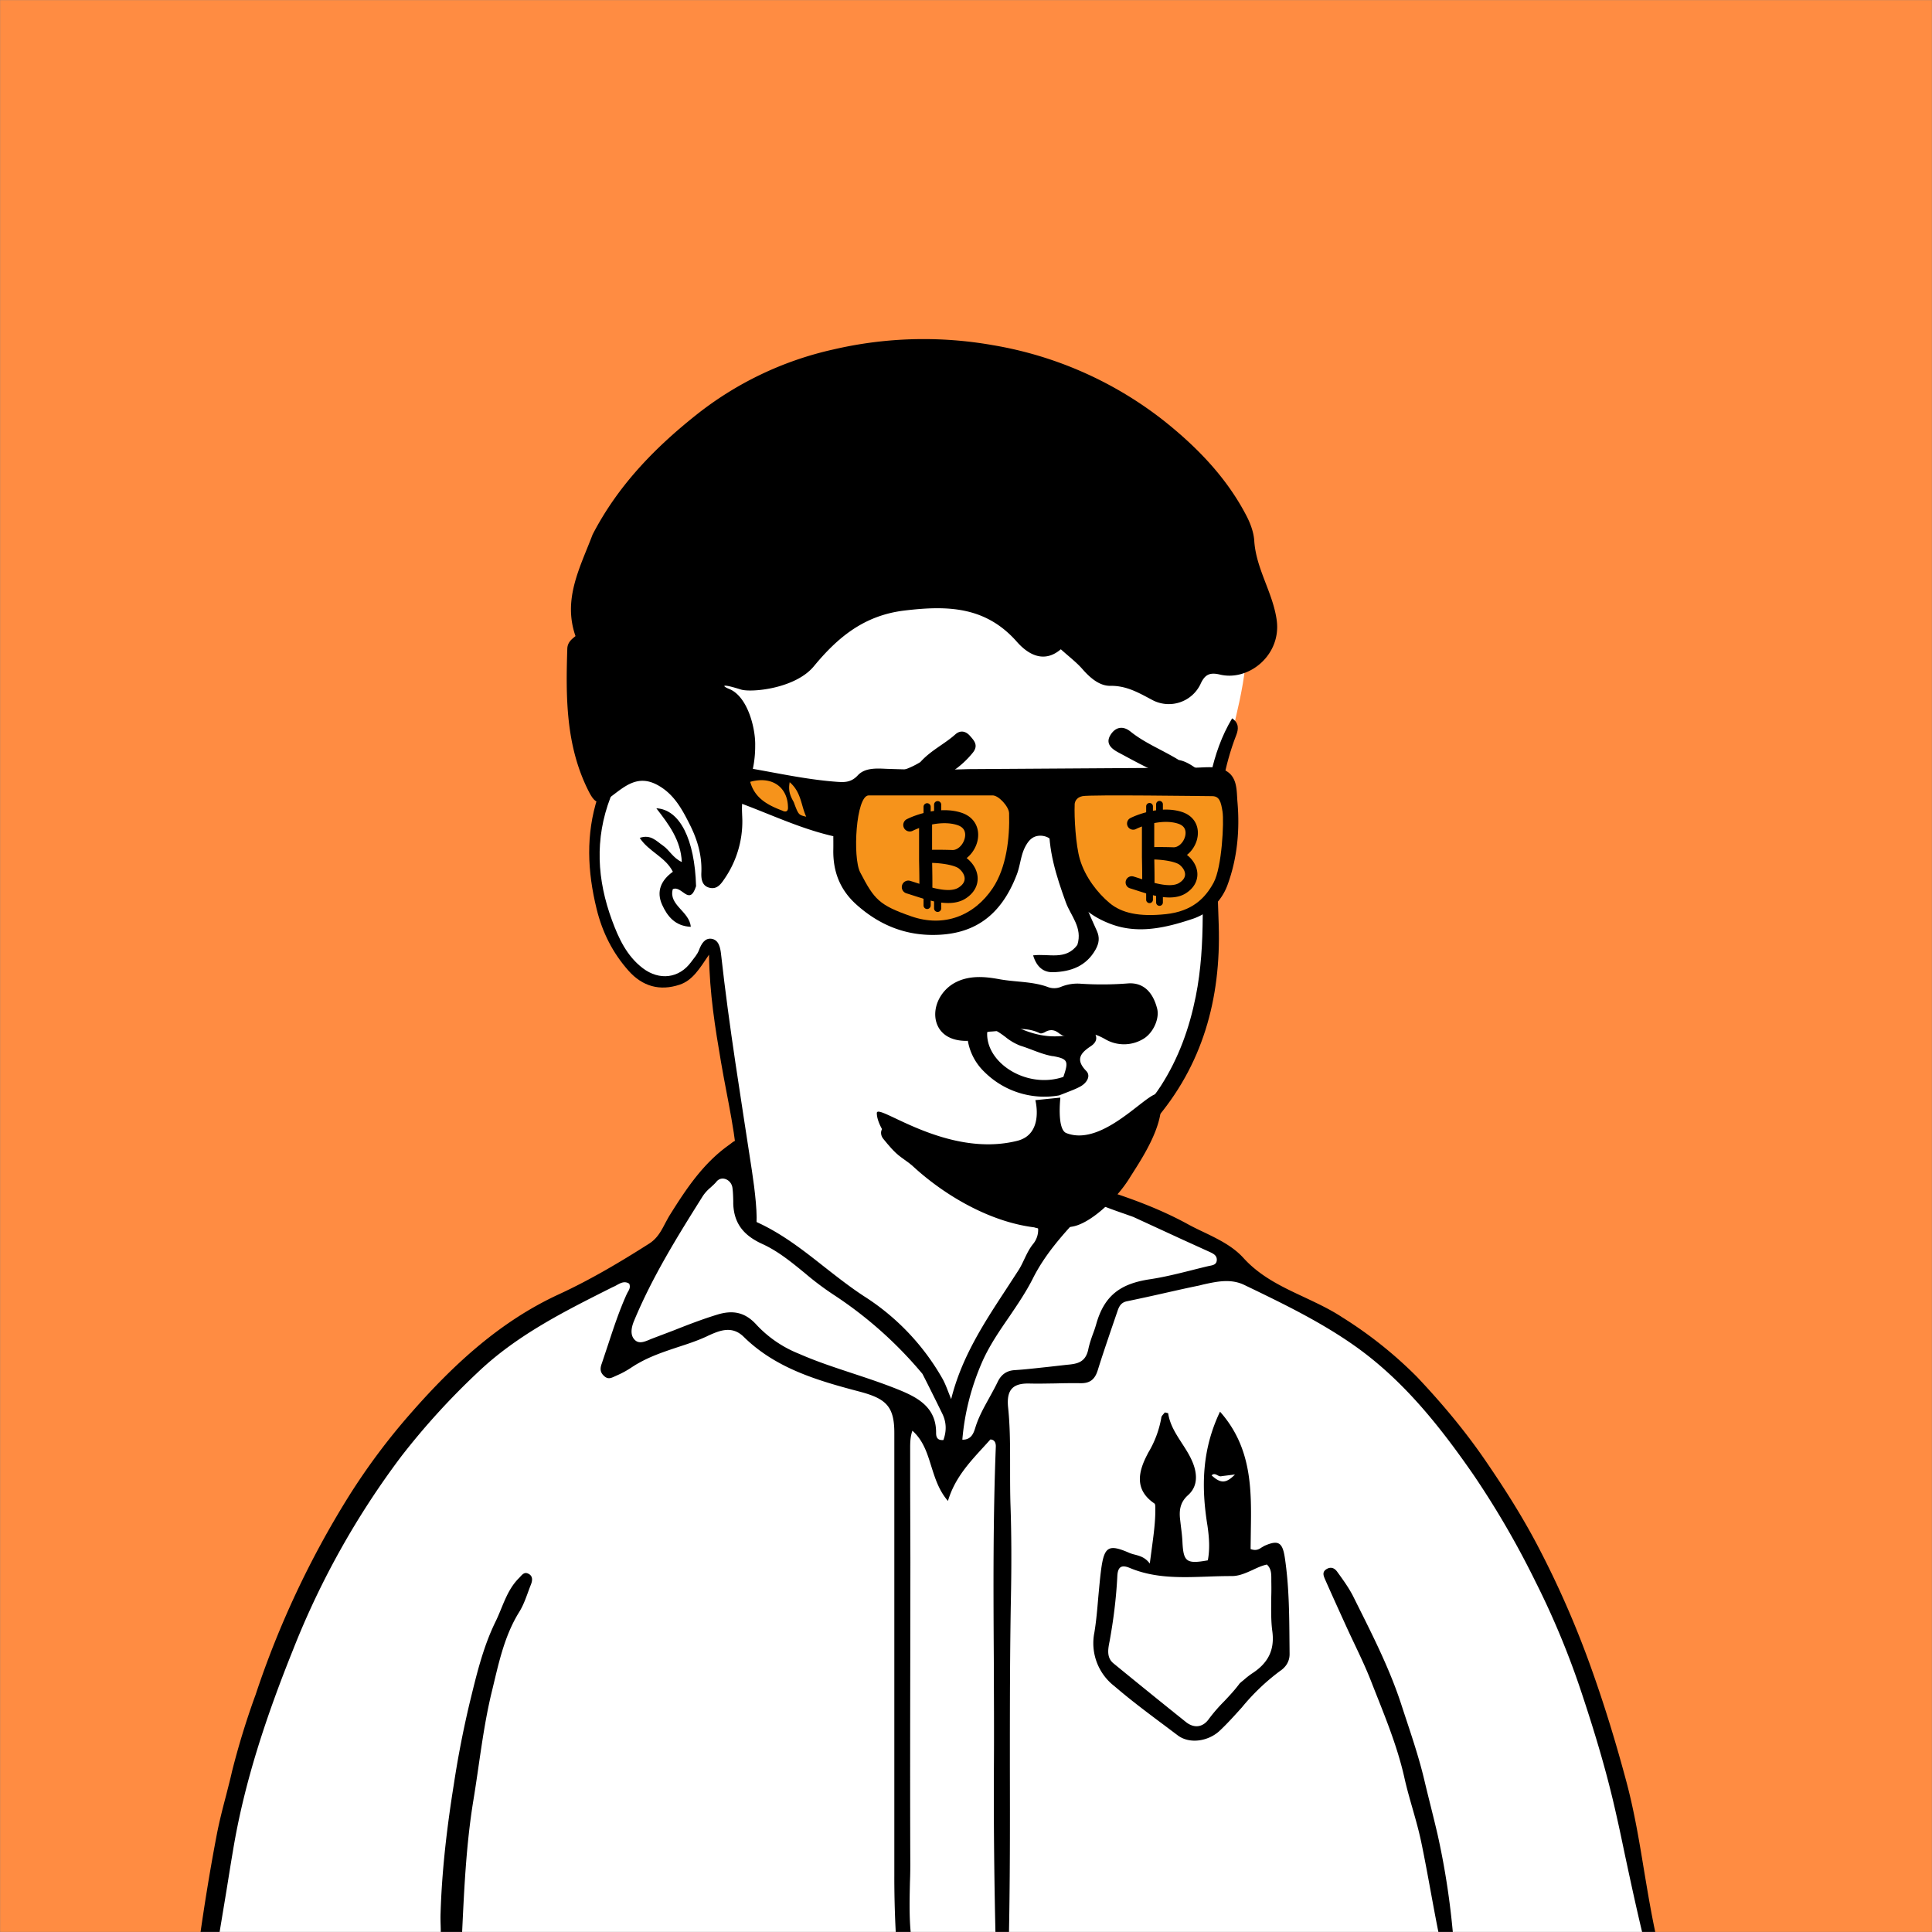 <svg
  xmlns="http://www.w3.org/2000/svg"
  viewBox="0 0 1744 1744"
  fill="none"
  shape-rendering="auto"
>
  <rect x="0" y="0" width="1744" height="1744" fill="#808080" stroke="none"/>
  <mask id="viewboxMask">
    <rect width="1744" height="1744" rx="0" ry="0" x="0" y="0" fill="#fff" />
  </mask>
  <g mask="url(#viewboxMask)">
    <rect fill="#FF8C42" width="1744" height="1744" x="0" y="0" />
    <g transform="translate(531 487)">
      <path
        fill="#fff"
        d="M553.906 727.725c-99.062 296.905-363.703 388.595-503.635 19.818-19.243-50.716 31.071-69.592 66.258-91.908 24.102-15.286 36.763-28.542 35.295-42.209-6.928-64.475-36.921-243.854-36.921-243.854l-3.051-5.779s.731-1.62-2.14 1.245c-2.992 2.987-9.893 34.176-37.09 34.176-24.384 0-49.14-10.9-60.986-86.328-4.287-27.297-1.854-98.861 28.353-111.784 12.483-5.339 23.999-7.248 35.233-.84S26.875 93.125 151.823-11C233.041-78.683 396.234-45.427 448-34c51.766 11.428 116.103 42.34 139 96 27.782 65.11-37.971 150.759-26.184 299.042-2.148 53.575.927 171.156-146.502 210.565C386.313 579.093 395 620 437 630c67 21 116.959 72.268 116.959 97.859"
      />
      <path
        fill="#000"
        d="M8.487 232.853c5.169-16.079 23.702-44.645 42.197-42.029 21.893-1.76 34.087 11.209 44.353 26.229 12.627 18.473 19.353 39.412 22.333 61.519.5 3.708 1.019 7.651-1.218 11.284-4.415.594-4.833-2.91-4.9-5.539-.556-20.673-9.726-38.707-18.944-56.161-6.578-12.452-16.249-24.515-31.365-27.578-17.232-3.493-33.084 11.988-40.875 32.264-14.432 37.556-12.039 74.518 1.387 110.917 5.875 15.928 13.193 32.154 27.848 43.267 14.839 11.254 32.705 9.269 43.6-5.677 2.505-3.438 5.594-6.731 7.025-10.599 2.107-5.7 5.328-11.121 11.227-10.327 6.823.919 8.116 8.307 8.754 14.077 7.237 65.436 17.984 130.356 27.861 195.414 2.6 17.11 5.611 41.684 3.591 52.136-.7 3.645.052 7.022-4.455 7.7-4.872.734-7.074-2.09-7.672-6.47-2.32-17.006-2.961-23.533-3.958-49.545-1.319-34.365-9.642-68.057-15.422-101.982-5.24-30.757-10.37-61.951-10.831-96.976-8.538 12.64-14.8 23.2-26.542 27.1-17.9 5.95-33.564 1.545-46.11-12.6-14.3-16.122-23.588-34.469-28.813-55.778-8.314-33.911-9.854-67.131.93-100.646m572.756-71.424c6.459 4.421 5.705 10.023 3.686 15.214-21.66 55.687-17.6 113.73-15.794 171.531 2.081 66.427-14.487 126.814-58.78 177.562-15.373 17.612-35.722 29.728-56.5 40.309-21.339 10.867-25.824 20.087-19.167 43.554 1.348 4.749 4.418 9.622-.201 14.352-4.692 4.804-9.836 3.199-15.413 1.716-50.341-13.426-95.377-37.513-137.018-68.274-6.045-4.465-10.994-10.591-15.8-16.476-2.48-3.037-2.918-7.776.551-10.455 3.661-2.827 6.443.148 9.749 2.714 22.471 17.438 47.218 28.887 76.213 31.767 20.952 2.082 41.571-.288 62.333-.152 11.455.074 20.624-5.881 29.5-10.801 27.844-15.445 54.281-32.761 72.234-60.658 16.086-25 25.829-52.232 31.566-80.889 9.604-47.962 5.321-96.622 5.541-146.242 4.2-36.9 8.071-72.679 27.3-104.772M61.472 242.632c21.128 1.022 34.686 28.02 35.862 70.316-6.022 18.73-12.879-1.132-21.017 2.687-4 14.424 15.09 19.985 16.249 34-14-.635-21.07-9.339-25.848-19.874-5.509-12.141-.941-22.2 9.674-29.842-6.706-13.4-21.67-18-29.921-30.562 9.933-3.456 15.046 2.894 20.877 6.869 5.932 4.044 9.1 11.252 17.124 14.906-.913-19.719-11.725-33.935-23-48.5"
      />
    </g>
    <g transform="translate(178 1057)">
      <path
        d="M1313.4 698 9.7 694.5s46.7-304.1 171.4-445C237 186.4 283.5 124.1 408.4 79.3c21.4-7.7 53.1-88 70.1-96.4 16.1-8 5.5 52.2 20.4 64.4a871.6 871.6 0 0 0 96 69.6c58.9 37.2 86 114.9 86 114.9s26.4-74.9 48.4-111.7c15.5-26 67.3-102.4 67.3-102.4s94.7 29.6 129.8 55.7c21.3 15.8 8.8 12.3 105.4 67.5 83.9 47.9 166.2 179.1 210 288 46.6 115.8 71.6 269 71.6 269Z"
        fill="#fff"
      />
      <path
        fill-rule="evenodd"
        clip-rule="evenodd"
        d="M1307 698c-6.7-27-12.5-54-18.3-81.1-2.5-12-5-24-7.7-35.8-8.2-37-19-73-30.9-108.8a740 740 0 0 0-42-101.5 795.8 795.8 0 0 0-56-96.5c-30-43.3-62.6-84.5-105.8-115.4-31.4-22.4-66.2-39.2-100.9-55.9-12.3-6-24.9-3.2-37.2-.5l-4 1c-9.9 2-19.6 4.2-29.4 6.4a1956 1956 0 0 1-35.3 7.7c-5.1 1-7 4-8.5 8.2l-6 17.5c-4.1 12.2-8.3 24.4-12.1 36.7-2.6 8.2-7 11.8-15.7 11.6-7.4-.1-14.8 0-22.2.2-8 .1-15.9.3-23.8.1-14-.3-20.9 4.7-19.2 21.5 1.9 18 1.8 36.1 1.8 54.3 0 10.7 0 21.4.3 32.2 1 27.5 1 55.3.5 82.7-1 51.3-1 102.6-1 154 .1 53.2.2 106.5-1 160.2a22.3 22.3 0 0 1-11.8.2c-1.3-54.1-1.9-107.3-1.6-160.5.2-31.8 0-63.7-.1-95.6-.4-63.9-.7-127.8 1.8-191.7.2-3.5-1-6.7-4.9-6.8a645 645 0 0 1-6.9 7.6c-12.8 14-25.4 27.8-31.4 47.9-8.3-9.6-11.7-20.8-15.1-31.5-3.7-11.9-7.3-23.3-17-31.9-2 5.8-2 11.1-2 16.5v33l.2 69-.1 84.4c-.1 61-.2 121.9 0 182.8.1 7.4 0 14.8-.3 22.1-.4 18.6-.9 37.2 2 55.6h-14.2a960.2 960.2 0 0 1-1.9-62.5v-399c0-24-7.7-30.8-30.6-37-38-10-76.2-20.9-105.4-49.7-10.8-10.6-22.4-5.3-32-1l-1.2.6c-8.6 4-17.5 6.9-26.4 9.8-12 4-24 8-35.1 14.3-2.3 1.2-4.4 2.6-6.6 4a80 80 0 0 1-13.2 7.2l-2.2 1c-3 1.4-5.9 2.7-9.3-.5-3.8-3.4-3.7-7-2-11.5l5.7-17.1c5-15.2 10-30.3 16.6-45l1-2c1.4-2.3 2.7-4.6 1.4-7.7-4-2.7-7.7-.7-11 1.1l-1.8 1-2.2 1-2 1c-42.4 21.3-84.8 42.6-119.8 76a651 651 0 0 0-69 75.8 742.6 742.6 0 0 0-97.7 174.6c-23.6 58.8-44 119-54.3 182-2 11.6-3.8 23.2-5.7 34.9l-7.9 47.7c-5.5 1-10.8 1-17.1 1 4.6-33 9.9-66 16.2-98.9 2.3-11.9 5.3-23.6 8.4-35.3 1.8-7.2 3.7-14.3 5.3-21.5a708.6 708.6 0 0 1 20.3-66.6l1-2.7a831.7 831.7 0 0 1 84-179 584 584 0 0 1 57-76.2c38-43.3 80-82 132.7-106.3 28.6-13.2 55.2-29 81.6-45.8 7.5-4.8 11-11.7 14.6-18.6 1.4-2.5 2.7-5.1 4.3-7.6 14.7-23.5 30-46.4 53.1-62.8l1.6-1.2c2.9-2.3 5.7-4.4 9.7-2 3.6 2 3.4 5.1 3.3 8.4v2.8c.6 16.6 2 33.1 3.4 49.6.5 5.3 2.7 10 8 12.4 22.4 10.3 41.5 25.3 60.6 40.4 11.5 9 23 18 35.2 26a212.8 212.8 0 0 1 71 74.6c2 3.6 3.5 7.4 5.2 11.8l2.6 6.6c9.3-37.5 29.3-68.2 49.3-98.7l11.7-18c2-3.2 3.6-6.6 5.2-10 2.2-4.6 4.4-9.2 7.8-13.4a20 20 0 0 0 2.4-21.7c-2.2-4.7-3.4-9.6-1.5-14.7 8.5-2.6 13 2.3 17.8 7.4l1 1c9-5.8 8-13.3 3.3-21.3-1.6-2.8-3-5.5-.6-8.2 2.3-2.5 5.4-2.2 8.4-1.3 37.1 10.7 74 22 108.2 40.6 4.7 2.6 9.6 5 14.5 7.3 13.3 6.4 26.6 12.8 36.3 23.5 15.4 17 35.1 26.2 54.8 35.4 11.8 5.6 23.5 11 34.4 18.2a376 376 0 0 1 67.4 53.7c23 24.3 44.5 50 63.2 77.6 16.4 24 32 48.6 45.6 74.5a856.2 856.2 0 0 1 48 109.3c12.5 34.7 23.2 69.9 32.7 105.5 6.8 25.8 11.2 52 15.5 78.3 3.7 22 7.3 44 12.4 66-3.2 1-6.7 1-11.4 1ZM654.7 183.2a365 365 0 0 0-80.3-71.5 262.2 262.2 0 0 1-25.9-19.5c-12-9.8-24-19.7-38.2-26.2-16.8-7.6-25.8-18.4-26.4-36.5v-2.4c-.1-3.9-.2-7.8-.7-11.6-.8-7.6-9.7-11.6-14.4-5.9-1.6 2-3.5 3.6-5.3 5.3a37 37 0 0 0-6.9 7.5c-23 36.6-45.8 73.2-62.4 113.3-2.2 5.4-3.7 12.5.9 16.9 3.7 3.6 8.4 1.7 13-.2a82 82 0 0 1 2.4-1l19.5-7.4c13.1-5.2 26.3-10.3 39.8-14.4 14.3-4.3 25.2-1.8 35.3 9.5a106 106 0 0 0 38.3 26c15.9 7 32.2 12.3 48.5 17.7 14.2 4.7 28.4 9.4 42.3 15.1 17.1 7 33 16.1 32.8 38.5 0 3.5.8 7 6.6 6.5 2.9-8 2.9-16-1.1-24l-5.2-10.6c-4-8-8-16.2-12.6-25.1ZM836 38.3l9 3.2L889.5 62a25418.5 25418.5 0 0 1 24.2 11c3.2 1.5 6.7 3 6.7 7.1 0 4.4-3.5 5-6.7 5.6l-1.8.4a992 992 0 0 0-14.5 3.6c-12.4 3.1-24.8 6.2-37.5 8.1-26.6 4-41 14.7-48.3 40.3-.9 3.2-2 6.4-3.2 9.5-1.6 4.5-3.1 9-4 13.4-2.5 12-10.2 13.2-19.5 14l-17.7 2c-9.7 1-19.4 2.2-29.2 2.8-8 .5-12.6 4.6-15.6 11-2.3 4.8-4.9 9.4-7.4 14-4.8 8.7-9.7 17.4-12.6 27-1.4 4.4-3.4 11-11.7 10.8 2-24 8-47.3 17.5-69.3 6.5-15 15.6-28.3 24.7-41.5 7.6-11.2 15.2-22.4 21.3-34.4 11.2-22.5 27.6-40.4 44.2-58.3l5.2-5.7c3.5-3.9 5.9-5 10.6-3.2 7.3 3 14.6 5.6 22 8.2Z"
        fill="#000"
      />
      <path
        d="M219.1 698c1.6-9.2.2-18.7.6-28 1.2-39.1 5.8-77.8 12-116.5A905 905 0 0 1 246 480c6-24.5 11.8-49.4 23-72.5 6.8-13.6 10.2-28.8 21.5-40 2.4-2.4 4.4-5.9 8.3-4 4.3 2 4 6.1 2.4 10-3.3 8.3-5.8 17.1-10.5 24.6-14 22.5-18.9 48.2-25 73-7.6 31.6-11 64.3-16.3 96.5-7 42.5-8.6 85.4-10.7 129.3-6.3 1.1-12.4 1.1-19.6 1.1ZM1122.7 698c-6.5-30.5-11.3-61.1-17.6-91.4-4.1-20-11-39.2-15.4-59-6.8-30.3-19-58.7-30.2-87.4-6.7-17.1-15.2-33.5-22.8-50.3-6.3-13.8-12.6-27.7-18.7-41.5-1.3-3.1-2.7-6.5 1.5-9 4.3-2.6 7.6-.5 9.8 2.7 5 6.9 10 13.8 13.9 21.3 16 32.2 32.7 64.2 43.8 98.4 7.4 22.8 15.5 45.6 21 69.2 3.8 16 8 32 11.7 48 7.2 32.3 12 65 14.6 98-3.4 1-7 1-11.6 1Z"
        fill="#000"
      />
      <path
        fill-rule="evenodd"
        clip-rule="evenodd"
        d="M912 320.4c-5.8-35.4-5-69 11.3-103.1 29.1 32.8 28.4 71 27.8 108.3l-.2 15.7c5 1.9 7.7.1 10.1-1.5l2.4-1.4c12.5-5.5 16.3-3.2 18.4 10.7 3.8 25.2 4 50.7 4.2 76.1l.1 11c0 6.9-3.7 11.9-8.5 15.1a194 194 0 0 0-34.6 33c-6.6 7.3-13.2 14.7-20.4 21.4-9.9 9-26.7 12-37.6 3.7l-10.5-7.9C858.7 489.7 843 478 828 465.1a49 49 0 0 1-18.1-48.5c1.7-10.4 2.6-21 3.5-31.7.8-8.4 1.5-16.8 2.6-25.2 2.8-20.7 6.7-23.1 25.5-14.9 1.7.7 3.4 1.2 5.1 1.6 4.5 1.2 9.2 2.5 13.3 8l2-15c1.6-12 3.1-23.1 3-34.4v-.6c0-1.6 0-3.6-.8-4.2-18-12.2-14.7-28.2-6.7-43.7l1-2a91.9 91.9 0 0 0 11.9-31.7c0-1.2 1.1-2.3 2-3.4l1.2-1.4 1.5.3 1.5.4c1.5 10.4 7 18.7 12.4 27.1 4.6 7.1 9.2 14.2 11.5 22.5 2.6 9.9 1 18.2-6.1 24.5-7 6.3-8 13.6-7 22l.7 6c.6 4.7 1.2 9.5 1.4 14.3.9 17.7 3.6 19.9 22.9 16.4 1.9-10 1.3-20-.3-31.1Zm29.3 142c1-1 2.2-1.9 3.3-2.8a74 74 0 0 1 7.5-5.9c14-9 20.8-20.6 18.4-38.3-1.3-9.7-1-19.5-1-29.4.2-5.1.2-10.2.1-15.3v-2.4c0-4.6 0-9.3-4-13-4.6 1-8.9 3-13.1 5-6 2.7-12 5.4-18.5 5.4-7.4 0-14.8.2-22.2.5-23.6.8-47.2 1.7-69.9-7.8-7.8-3.3-10.9-.8-11.3 7.4-1 20-3.5 39.8-7.1 59.4l-.1.4c-1.2 6.3-2.5 13.7 3.6 18.8a7267 7267 0 0 0 65.2 52.8c7.8 6.4 15.8 5 21.1-2.6a148 148 0 0 1 13.9-16c4.7-5 9.6-10.2 14-16.2ZM921 274.7c1.2.6 2.5 1.3 3.8.8l12-1.5c-8 8.2-12.9 8.3-21.1.8 1.9-1.9 3.6-1 5.3-.1Z"
        fill="#000"
      />
    </g>
    <g transform="translate(266 207)">
      <path
        d="M268.8 275.8c22.7-44 55.7-78 93.1-107.8 36.3-29 78.8-49.4 124.2-59.5a359 359 0 0 1 144.3-3.9A341.5 341.5 0 0 1 783.6 172c30 23.7 57.2 51.4 75.3 86.1 3.7 7 6.8 15.2 7.3 23 1.6 25.3 16.6 46.4 20.2 71.2 4.7 31.7-25 56-51.3 49.6-9.7-2.3-13.8.5-17.6 9a31.7 31.7 0 0 1-42.3 14.5c-12.3-6.4-23.6-13.5-38.8-13.3-9.7.2-18.2-7-25.2-15-5.5-6.3-12.3-11.4-19.6-18-15.2 13-29.6 4.7-39.7-6.8-28.2-32-62.6-32.8-101.2-28.2-36.4 4.3-60.2 23.9-82 50.3-16.8 20.4-56.9 24-66 21-19-6-16.4-2.8-10.5-.5 16.9 6.8 23.9 36 23.5 51.1a99.4 99.4 0 0 1-9 42c-4 8-2.8 16.7-2.6 25.2a91.4 91.4 0 0 1-16.6 53.8c-3.4 5.1-7 9-13.3 7.3-6.8-1.8-7.3-8.5-7.1-13.5.7-16-3.8-30.5-10.8-44.2-7-13.9-14.5-27.5-29.4-35.3-17-8.9-28.5 1.1-40.3 10-11.8 8.8-15.3 8-21.9-5.4-20-40.4-20-83.7-18.6-127.3.2-6 4.3-8.8 7.4-11.4-11.6-33.4 4-61.6 15.3-91.3Z"
        fill="#000"
      />
    </g>
    <g transform="translate(791 871)">
      <path
        d="M169 101c4.8-14.2 4-16.2-9.8-18.7-10.2-1.8-19.3-6.3-29-9.4-10.9-3.5-18-13.8-29.5-16.5-6 29.8 33.7 56.5 68.2 44.7Z"
        fill="#fff"
      />
      <path
        fill-rule="evenodd"
        clip-rule="evenodd"
        d="M97.6 96.6a76.7 76.7 0 0 0 67.5 21.2l6.4-2.5c4.8-1.9 9.2-3.5 13.2-5.8 5.2-3 9.3-9.2 4.8-13.8-10-10.3-5-16.2 4-22.2 4-2.6 6.4-6.2 4.3-10.7-2.7-6-8-3.8-12-2a50 50 0 0 1-17.4 3.3c-24.8 2.8-44.9-9-64.8-20.5l-.6-.3c-11.8-7-19-4.6-20.5 9.2a50.7 50.7 0 0 0 15.1 44.1Zm61.6-14.3c13.9 2.5 14.6 4.5 9.7 18.8-34.5 11.8-74.2-15-68.2-44.7 6 1.5 11 5 15.8 8.6a49 49 0 0 0 13.7 8c3.3 1 6.5 2.2 9.7 3.4 6.3 2.4 12.5 4.8 19.3 6Z"
        fill="#000"
      />
      <path
        d="M67 37c8.2 3.7 7.7 9.3 4.2 15-2.6 4.5-6.5 7.2-11.7 4-4.8-3-3.7-7.1-1-11 2.2-3 3-7.3 8.5-8Z"
        fill="#000"
      />
    </g>
    <g transform="translate(653 805)">
      <path
        d="M138.5 199.8c0-10 62.6 41.1 126.8 25 24.4-6.1 16.3-36.7 16.3-36.7l22.6-2.3s-3.3 28.5 5.3 32c36.5 14.4 81.5-48.4 84.9-33 5.5 25.1-19.6 60.3-28 74-12.3 19.6-35.4 40.6-51.2 43.4-82.2 14.9-176.7-72.5-176.7-102.4ZM219.4 134.6c-15.3 0-25-7-27.6-18.5-2.8-13.1 4.9-27.4 17.2-34 13-7 27.5-5.5 40-3.2 14.5 2.7 29.7 1.9 43.7 7a16 16 0 0 0 12.3-.2 39.3 39.3 0 0 1 17.6-2.7 296 296 0 0 0 42.8-.3c13.4-.9 22.2 7.5 26.1 22.6 2.5 9.3-3.8 23-13.3 28a33.6 33.6 0 0 1-34-.5c-6.8-3.7-12.9-6.4-21.4-2.9a20 20 0 0 1-19.6-2c-4.3-3.5-8.2-3.9-12.8-1.3-1.4.8-3.7 1.7-4.9 1-14.6-7-29.4-2.2-44.3-1.4-8.4.4-13 8-21.8 8.4Z"
        fill="#000"
      />
    </g>
    <g transform="translate(901 668)">
      <path
        d="M71.5 185c5-15.6-6-26.3-10.4-38.5-8.6-23.7-16.2-47.4-15-73 .2-4.6-.7-10.7 6-10.6 5.1.2 7.9 5.2 8 10 1.6 35.5 14.5 67.7 29 99.3 2.7 6 2.1 11.1-1.1 16.9-8.5 15.1-22.3 20-38.2 20.5-8.7.3-15-4.5-18.2-15.2 14-1.8 29.4 4.8 39.9-9.4Z"
        fill="#000"
      />
    </g>
    <g transform="translate(610 680)">
      <path
        d="M419.6 111c-4.2-9.5-9.9-15.2-19.8-15.7-6-.3-7-5.1-8.9-9.8 2-1.5 3.5-3.7 5.3-3.8 21.1-1.7 42.4-1.8 63.5-.1 6 .4 9.3 8 3.2 10.4-10 4-12.5 13.2-18.5 19.8-8.2 9-15.2 9.1-24.8-.8ZM228.6 81.4c12.2.7 23.1 1 34 2 3.6.3 8 1.8 8 6.7 0 5.6-4.6 5.2-8.3 5.1-6.3 0-9.7 2.7-12.5 8.6-3.4 7.4-6.9 15.3-18 14.8-10.5-.5-15.1-7.2-18.1-15.2-2.2-5.7-5-8.4-11-8.2-3.4.1-7.1-.2-7.5-4.9-.4-5 3-6 7-7.2a67.9 67.9 0 0 1 26.4-1.7Z"
        fill="#000"
      />
    </g>
    <g transform="translate(610 680)">
      <path fill="#F6931B" d="M127.5 29 59 17.5v24L127.5 65z" />
      <path
        fill="#000"
        fill-rule="evenodd"
        d="M264.335 14.282c26.272-.167 52.362-.338 78.341-.508 42.054-.275 83.814-.548 125.576-.802 2.059-.012 4.148-.11 6.244-.206 7.251-.336 14.585-.675 21.046 2.453 10.104 4.893 10.681 14.977 11.217 24.336.087 1.515.173 3.012.298 4.464 2.2 25.555-.18 51.04-9.091 75.106a50.48 50.48 0 0 1-32.012 30.532c-23.475 7.817-48.02 13.5-72.038 4.878-18.7-6.712-34.425-18.645-42.044-39.057-1.204-3.223-2.641-6.337-4.075-9.446-3.418-7.406-6.824-14.787-7.04-23.574-.114-4.619-5.7-8.06-11.632-8.07-7.037-.012-10.742 4.47-13.608 9.872-2.384 4.496-3.498 9.37-4.622 14.29-.833 3.646-1.671 7.316-3.036 10.877-14.2 37.064-38.721 55.292-78.1 54.5-25.634-.514-47.651-10.31-66.708-27.4-14.9-13.356-21.235-30.014-20.831-49.654.051-2.54.038-5.08.025-7.837a794 794 0 0 1-.014-4.206c-20.769-4.733-40.262-12.549-59.672-20.332C64.156 47.12 45.827 39.77 26.556 35.106c-3.26-.789-5.414-1.99-6.777-4.9-3.901-8.312-9.542-15.498-16.594-24.482Q1.8 3.962.345 2.098C6.875 3.236 13.11 4.346 19.15 5.422c12.829 2.286 24.766 4.412 36.74 6.296 9.857 1.55 19.674 3.367 29.49 5.183 20.119 3.721 40.238 7.443 60.703 8.881 6.629.465 12.491.351 18.216-5.866 6.247-6.784 16.338-6.333 24.918-5.95.998.045 1.976.089 2.925.12 23.675.79 47.296 1.061 72.193.196M96.068 51.706c2.829 1.472 5.24 1.095 5.24-2.455 0-18.822-14.555-29.038-34.112-23.493 3.978 14.106 14.577 20.59 28.872 25.948m16.067 3.585c-1.99-1.448-3.021-4.217-5.667-11.327h.005c-3.481-6.05-4.984-10.575-3.627-17.887 7.113 6.103 9.262 13.565 11.362 20.859 1.016 3.53 2.021 7.02 3.573 10.298-2.717-.633-4.377-1.02-5.646-1.943"
        clip-rule="evenodd"
      />
      <path
        fill="#F6931B"
        d="M285.692 38.017H174c-11.288.5-14.522 55.983-7.5 69.483 12.76 24.531 17 29.5 46.065 39.657 29.546 10.326 56.931-.5 73.618-25.533 12.125-18.189 15.446-44.715 14.723-67.586-.19-6.008-9.816-16.521-15.214-16.02"
      />
      <path
        fill="#000"
        d="M219.643 60.574a5.87 5.87 0 1 1 11.739 0v36.03l.006.232.019.873a1248.109 1248.109 0 0 1 .21 12.702c.04 3.511.06 7.107.03 9.932a103 103 0 0 1-.091 3.67c-.024.489-.056.985-.104 1.428-.023.219-.058.494-.111.785-.035.188-.148.807-.449 1.497a5.87 5.87 0 0 1-11.102-3.652c.011-.134.026-.34.04-.629.038-.772.064-1.869.078-3.224.029-2.694.01-6.188-.029-9.675a1241 1241 0 0 0-.209-12.584l-.019-.862-.005-.226-.001-.058v-.019l-.002-.067z"
      />
      <path
        fill="#000"
        d="M229.459 52.637c8.652-1.63 18.926-2.117 28.427 1.007 6.518 2.143 11.04 6.192 13.359 11.412 2.253 5.072 2.151 10.619.743 15.488-1.493 5.162-4.8 10.44-9.416 14.03q.171.13.337.265c5.521 4.47 9.429 10.788 9.614 17.777.192 7.287-3.692 13.941-11.066 18.582-8.363 5.264-19.232 4.372-28.289 2.479-9.192-1.922-18.903-5.482-24.971-7.288a5.87 5.87 0 0 1 3.348-11.252c7.175 2.136 15.431 5.252 24.026 7.049 8.731 1.826 15.47 1.697 19.633-.923 4.533-2.853 5.647-5.926 5.583-8.337-.071-2.709-1.675-6.058-5.264-8.963-.767-.622-2.295-1.423-4.737-2.205-2.352-.754-5.173-1.373-8.195-1.839-5.005-.771-10.194-1.07-14.137-.993-1.058.034-1.868.07-2.411.103l-.765-11.715.052-.003.01-.001c.873-.06 1.81-.099 2.798-.12 4.279-.134 11.838-.207 21.654.114 4.149.135 9.133-3.852 10.919-10.022.821-2.84.696-5.456-.195-7.46-.824-1.857-2.566-3.8-6.296-5.027-6.897-2.267-14.969-2.056-22.588-.62-7.576 1.426-14.155 3.959-17.734 5.757a5.87 5.87 0 1 1-5.271-10.49c4.519-2.27 12.137-5.167 20.832-6.805"
      />
      <path
        fill="#000"
        d="M223.681 59.457V48.284a3.228 3.228 0 1 1 6.457 0v11.173a3.229 3.229 0 0 1-6.457 0M233.177 54.988v-8.66a3.229 3.229 0 0 1 6.457 0v8.66a3.228 3.228 0 1 1-6.457 0M223.681 137.386v-10.614a3.229 3.229 0 1 1 6.457 0v10.614a3.229 3.229 0 0 1-6.457 0M233.177 139.899v-8.658a3.23 3.23 0 0 1 6.457 0v8.658a3.229 3.229 0 1 1-6.457 0"
      />
      <path
        fill="#F6931B"
        d="M367.162 38.667c-6.037 1.2-7.232 5.836-7.074 8.003-.472 11.005.943 36.216 4.716 49.022 4.717 16.007 16.036 30.513 26.884 39.517 10.849 9.004 26.413 12.506 50.468 10.005 24.054-2.501 35.845-14.507 43.392-28.513 7.546-14.006 9.433-55.024 8.018-64.028s-2.83-14.006-9.433-14.006-109.424-1.5-116.971 0"
      />
      <path
        fill="#000"
        d="M420.808 59.54a5.556 5.556 0 0 1 11.113 0v34.108l.005.219.018.826a1277 1277 0 0 1 .199 12.025c.037 3.324.057 6.728.028 9.402a96 96 0 0 1-.086 3.473c-.022.464-.053.933-.098 1.353-.022.207-.055.467-.105.743-.033.177-.14.764-.425 1.416a5.557 5.557 0 0 1-10.51-3.457c.011-.127.025-.321.038-.594.036-.732.061-1.77.074-3.053.027-2.55.01-5.857-.027-9.158a1199 1199 0 0 0-.199-11.912l-.017-.817-.005-.214-.001-.054v-.018l-.002-.064z"
      />
      <path
        fill="#000"
        d="M430.1 52.028c8.19-1.543 17.916-2.005 26.91.952 6.17 2.029 10.451 5.862 12.646 10.804 2.132 4.8 2.036 10.052.703 14.66-1.414 4.887-4.544 9.883-8.913 13.282q.162.124.319.25c5.226 4.232 8.925 10.213 9.1 16.829.183 6.898-3.495 13.197-10.475 17.59-7.916 4.983-18.205 4.139-26.778 2.347-8.702-1.82-17.895-5.189-23.639-6.899a5.557 5.557 0 0 1 3.17-10.651c6.791 2.022 14.606 4.971 22.743 6.672 8.265 1.729 14.644 1.607 18.585-.873 4.291-2.701 5.346-5.61 5.285-7.892-.068-2.565-1.585-5.735-4.983-8.485-.727-.588-2.172-1.347-4.484-2.088-2.227-.713-4.897-1.299-7.758-1.74-4.738-.73-9.65-1.012-13.382-.94a84 84 0 0 0-2.282.097l-.724-11.089.048-.003.01-.001a56 56 0 0 1 2.649-.113c4.05-.128 11.205-.197 20.498.107 3.928.128 8.646-3.646 10.336-9.487.777-2.689.659-5.164-.184-7.062-.781-1.758-2.429-3.597-5.961-4.758-6.528-2.146-14.169-1.947-21.382-.588-7.172 1.35-13.399 3.748-16.787 5.45a5.557 5.557 0 0 1-4.99-9.93c4.278-2.149 11.489-4.891 19.72-6.441"
      />
      <path
        fill="#000"
        d="M424.631 58.483V47.907a3.056 3.056 0 1 1 6.112 0v10.576a3.056 3.056 0 0 1-6.112 0M433.62 54.253v-8.197a3.056 3.056 0 1 1 6.112 0v8.197a3.056 3.056 0 1 1-6.112 0M424.631 132.253v-10.048a3.056 3.056 0 1 1 6.112 0v10.048a3.057 3.057 0 0 1-6.112 0M433.62 134.632v-8.196a3.056 3.056 0 1 1 6.112 0v8.196a3.056 3.056 0 1 1-6.112 0"
      />
    </g>
    <g transform="translate(774 657)">
      <path
        d="M56.8 30.9c9.5-10.6 21.8-16.2 31.6-25C93 1.8 98 3 101.8 7.5c3.8 4.3 7.3 8.3 2.7 14.5a83 83 0 0 1-42.7 28.3C47.4 55 32 56.5 17 59.3c-4.5.9-10.2 3.3-11.5-3.6-1.2-6.6 3.2-10 9.5-11.2 14.2-2.8 28.4-5.2 41.8-13.6ZM289.9 29c11.3 2 18 11 27.8 14.2 3.8 1.2 8.4 4.7 6.6 9.5-2.1 5.8-8 4.3-12.2 3a450.2 450.2 0 0 1-39.2-14.5c-12.8-5.6-25.1-12.4-37.4-19-6-3.2-11.6-7.8-7.4-15.2 4.2-7.3 11-9.5 18.3-3.7C259.4 13.8 275 19.8 290 29Z"
        fill="#000"
      />
    </g>
    <g transform="translate(0 559)">NONE</g>
  </g>
</svg>
